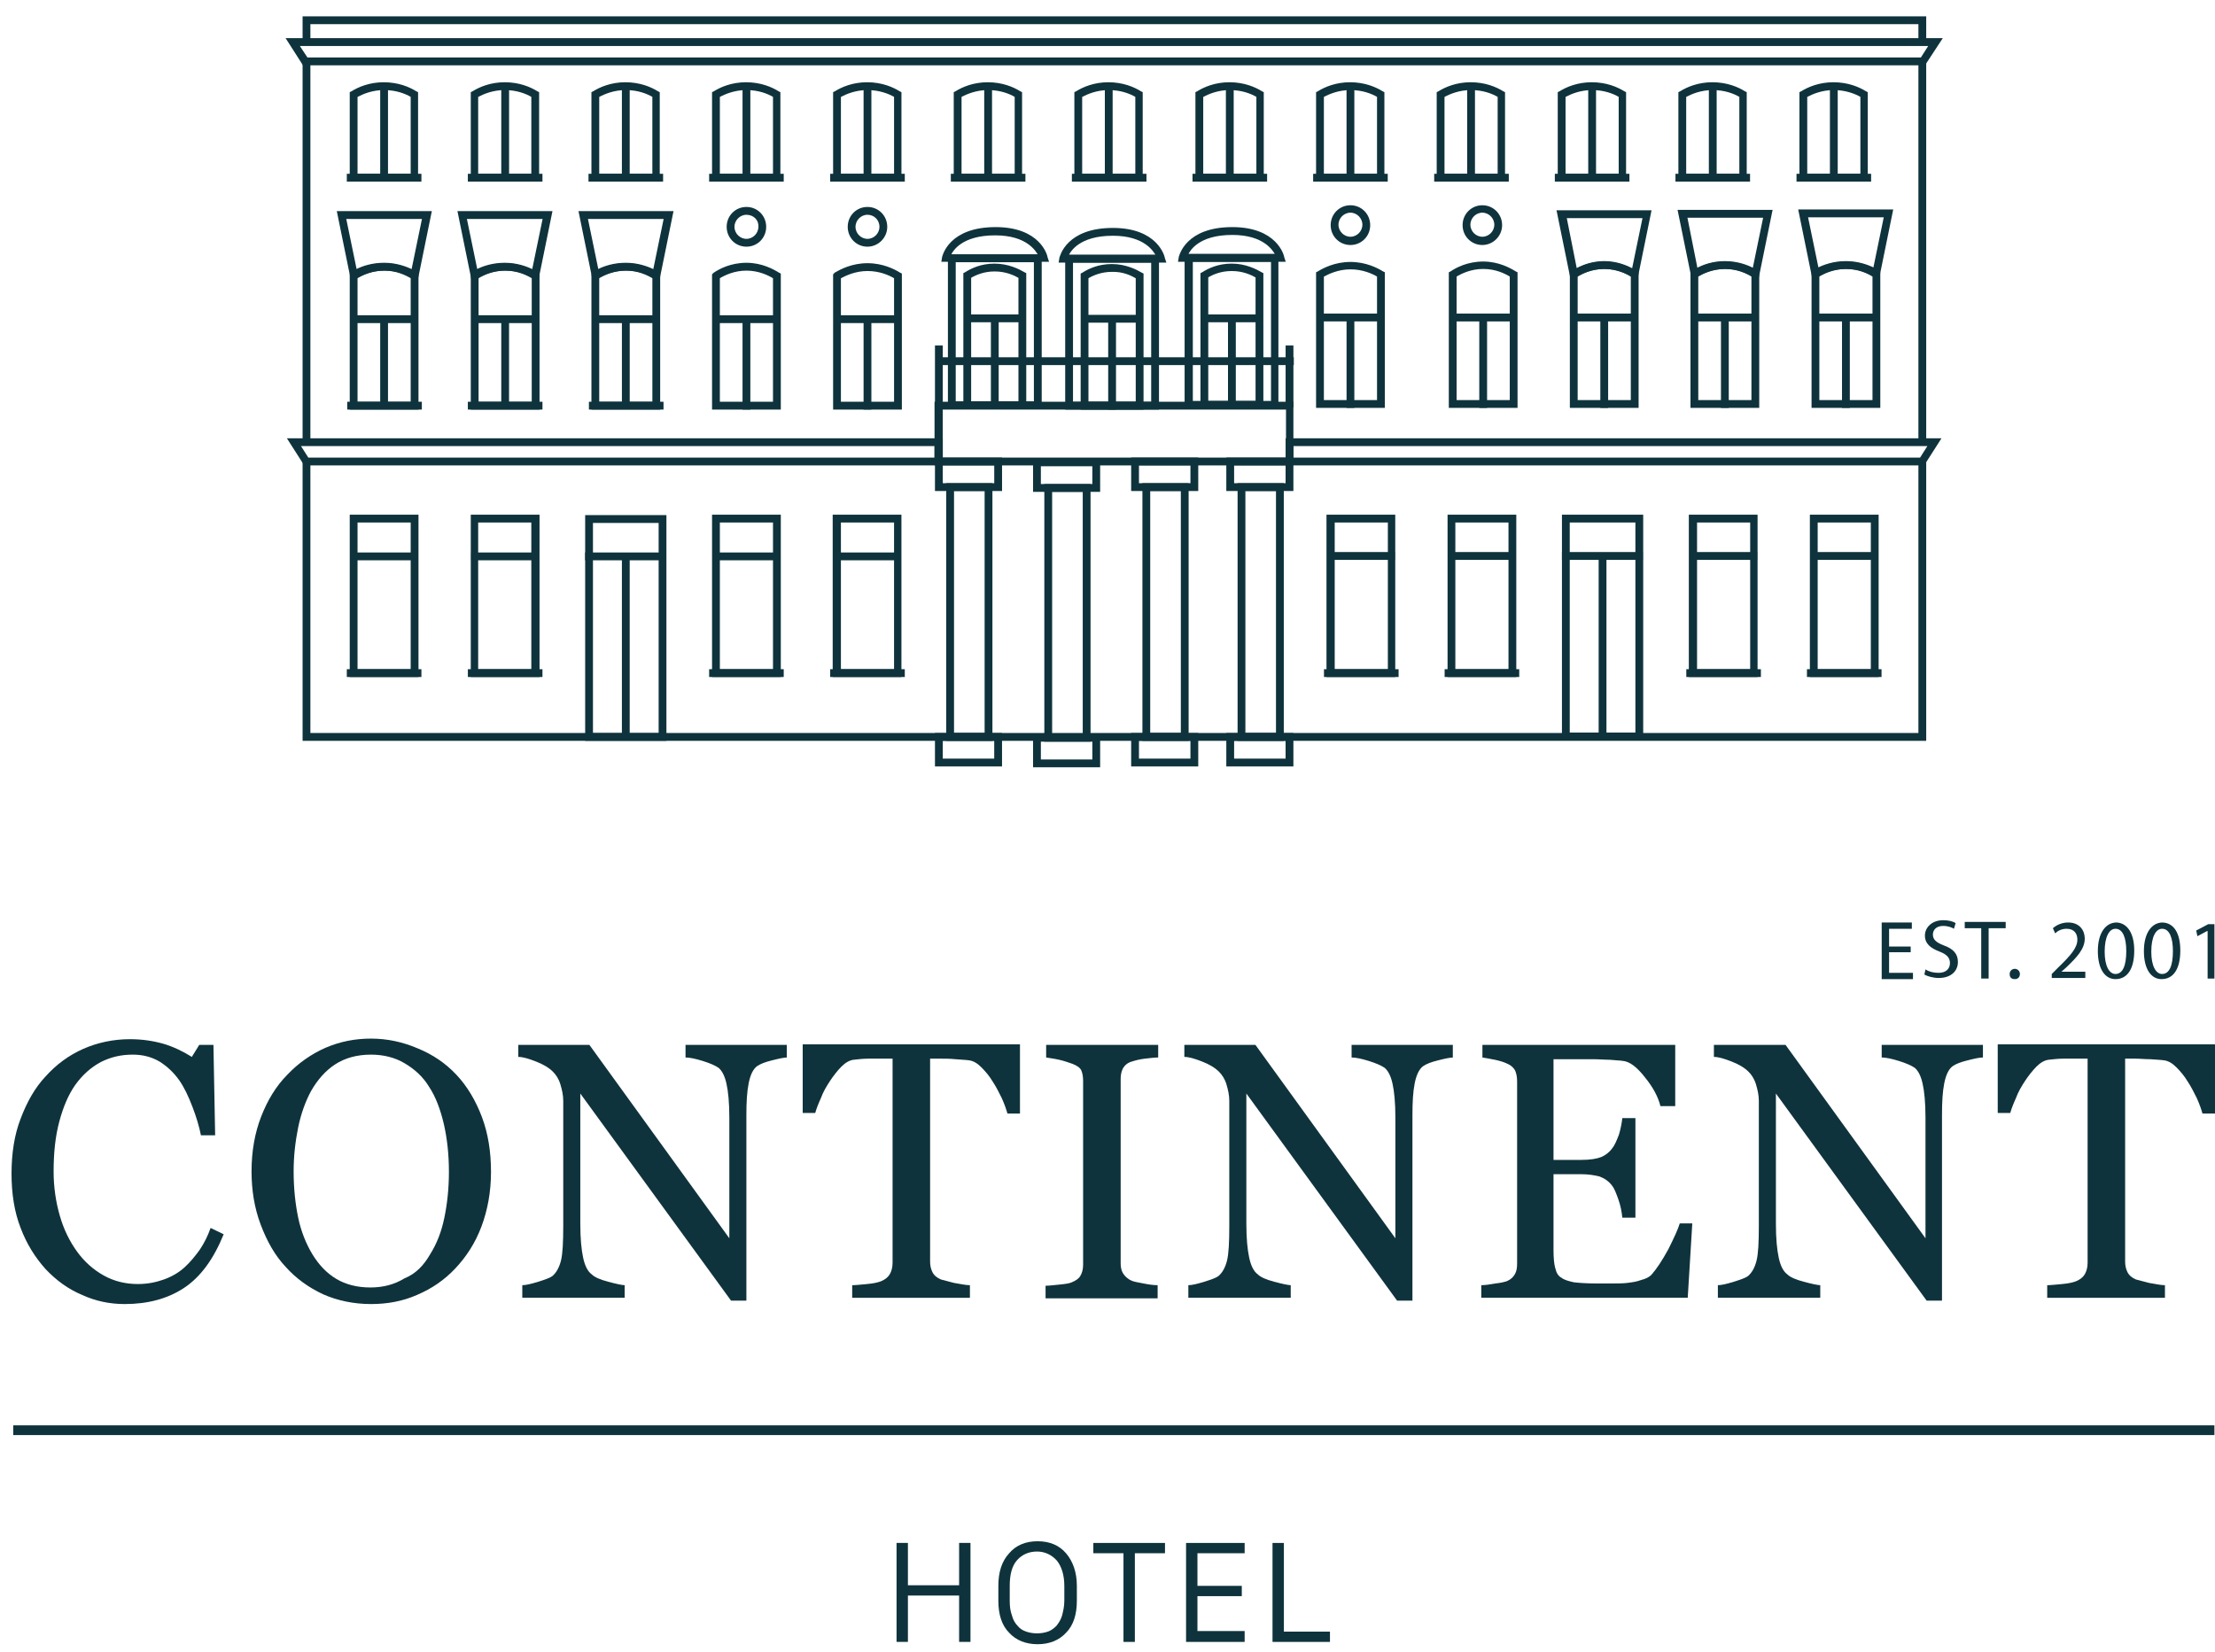 <?xml version="1.0" encoding="UTF-8"?> <svg xmlns="http://www.w3.org/2000/svg" width="122" height="91" viewBox="0 0 122 91" fill="none"> <path d="M6.869 71.843C6.055 71.843 5.271 71.685 4.519 71.339C3.768 71.023 3.11 70.551 2.514 69.92C1.951 69.29 1.481 68.565 1.136 67.651C0.791 66.769 0.635 65.76 0.635 64.657C0.635 63.554 0.791 62.514 1.136 61.631C1.481 60.717 1.919 59.929 2.514 59.299C3.11 58.637 3.799 58.133 4.582 57.786C5.365 57.44 6.243 57.251 7.151 57.251C7.84 57.251 8.435 57.345 8.999 57.503C9.532 57.66 10.065 57.912 10.566 58.227L10.973 57.566H11.756L11.85 62.545H11.067C10.973 62.073 10.816 61.537 10.597 60.969C10.378 60.402 10.159 59.929 9.877 59.52C9.563 59.078 9.187 58.732 8.78 58.48C8.341 58.227 7.872 58.102 7.308 58.102C6.681 58.102 6.117 58.227 5.553 58.511C5.021 58.795 4.551 59.205 4.144 59.772C3.768 60.308 3.486 60.969 3.266 61.789C3.047 62.608 2.953 63.522 2.953 64.531C2.953 65.413 3.078 66.233 3.298 66.989C3.517 67.746 3.83 68.376 4.237 68.943C4.645 69.511 5.146 69.952 5.71 70.267C6.274 70.582 6.9 70.74 7.59 70.74C8.122 70.74 8.592 70.645 9.031 70.488C9.469 70.33 9.845 70.109 10.159 69.826C10.472 69.542 10.754 69.195 11.004 68.849C11.255 68.471 11.443 68.092 11.6 67.651L12.32 67.998C11.756 69.385 11.036 70.362 10.127 70.96C9.219 71.559 8.122 71.843 6.869 71.843Z" fill="#0F333C"></path> <path d="M25.133 59.205C25.728 59.835 26.198 60.623 26.543 61.537C26.887 62.451 27.044 63.46 27.044 64.563C27.044 65.666 26.856 66.674 26.512 67.588C26.167 68.502 25.666 69.259 25.07 69.889C24.475 70.519 23.786 70.992 22.971 71.339C22.188 71.686 21.342 71.843 20.434 71.843C19.494 71.843 18.585 71.654 17.802 71.307C16.988 70.929 16.299 70.425 15.735 69.795C15.139 69.164 14.701 68.376 14.356 67.462C14.012 66.548 13.855 65.571 13.855 64.531C13.855 63.397 14.043 62.388 14.388 61.506C14.732 60.623 15.202 59.835 15.829 59.205C16.424 58.575 17.144 58.07 17.928 57.724C18.742 57.377 19.557 57.219 20.434 57.219C21.342 57.219 22.188 57.408 23.003 57.755C23.849 58.102 24.538 58.575 25.133 59.205ZM23.692 69.101C24.068 68.502 24.319 67.841 24.475 67.084C24.632 66.328 24.726 65.477 24.726 64.563C24.726 63.617 24.632 62.735 24.444 61.915C24.256 61.127 24.005 60.434 23.629 59.867C23.285 59.299 22.815 58.89 22.282 58.575C21.75 58.259 21.123 58.102 20.434 58.102C19.651 58.102 18.993 58.291 18.46 58.638C17.928 58.984 17.489 59.489 17.144 60.087C16.831 60.655 16.581 61.348 16.424 62.104C16.267 62.892 16.173 63.68 16.173 64.531C16.173 65.477 16.267 66.328 16.424 67.084C16.581 67.841 16.863 68.534 17.207 69.101C17.552 69.668 17.99 70.141 18.523 70.457C19.055 70.772 19.682 70.929 20.403 70.929C21.092 70.929 21.718 70.772 22.282 70.425C22.909 70.173 23.347 69.7 23.692 69.101Z" fill="#0F333C"></path> <path d="M43.366 58.259C43.178 58.259 42.896 58.322 42.52 58.417C42.144 58.511 41.894 58.606 41.706 58.732C41.486 58.889 41.33 59.205 41.236 59.677C41.142 60.15 41.11 60.717 41.11 61.442V71.654H40.265L31.963 60.245V67.431C31.963 68.25 32.025 68.849 32.119 69.29C32.213 69.731 32.37 70.046 32.589 70.204C32.746 70.362 33.028 70.488 33.498 70.614C33.968 70.74 34.281 70.803 34.406 70.803V71.496H28.767V70.803C28.955 70.803 29.237 70.74 29.644 70.614C30.052 70.488 30.302 70.393 30.427 70.299C30.647 70.109 30.803 69.826 30.898 69.448C30.991 69.07 31.023 68.439 31.023 67.525V60.654C31.023 60.339 30.96 60.056 30.866 59.74C30.772 59.425 30.616 59.205 30.459 59.047C30.24 58.826 29.926 58.637 29.519 58.48C29.112 58.322 28.799 58.227 28.548 58.227V57.566H32.464L40.171 68.219V61.568C40.171 60.749 40.108 60.119 40.014 59.709C39.92 59.268 39.763 58.984 39.575 58.826C39.387 58.7 39.105 58.574 38.698 58.448C38.291 58.322 37.978 58.259 37.758 58.259V57.566H43.335V58.259H43.366Z" fill="#0F333C"></path> <path d="M56.148 61.349H55.49C55.427 61.128 55.333 60.844 55.177 60.498C55.02 60.183 54.864 59.867 54.675 59.584C54.488 59.269 54.268 59.017 54.049 58.796C53.83 58.575 53.61 58.449 53.391 58.418C53.203 58.386 52.953 58.386 52.639 58.355C52.326 58.323 52.044 58.323 51.793 58.323H51.229V69.48C51.229 69.701 51.261 69.89 51.355 70.079C51.449 70.268 51.605 70.394 51.825 70.489C51.95 70.52 52.169 70.583 52.545 70.678C52.921 70.741 53.203 70.804 53.422 70.804V71.497H46.938V70.804C47.125 70.804 47.407 70.772 47.752 70.741C48.128 70.709 48.379 70.646 48.535 70.583C48.755 70.489 48.911 70.363 49.005 70.205C49.099 70.047 49.162 69.827 49.162 69.575V58.323H48.598C48.41 58.323 48.159 58.323 47.846 58.323C47.564 58.323 47.251 58.355 47 58.386C46.781 58.418 46.562 58.544 46.342 58.764C46.123 58.985 45.904 59.269 45.716 59.552C45.528 59.836 45.34 60.151 45.214 60.498C45.058 60.844 44.964 61.097 44.901 61.317H44.212V57.535H56.179V61.349H56.148Z" fill="#0F333C"></path> <path d="M63.761 71.528H57.589V70.834C57.777 70.834 58.028 70.803 58.341 70.771C58.654 70.74 58.905 70.708 59.031 70.645C59.25 70.551 59.406 70.456 59.5 70.299C59.594 70.141 59.657 69.952 59.657 69.668V59.551C59.657 59.331 59.626 59.142 59.563 58.984C59.5 58.826 59.312 58.7 59.062 58.606C58.874 58.543 58.623 58.448 58.341 58.385C58.059 58.322 57.809 58.291 57.621 58.259V57.566H63.792V58.259C63.604 58.259 63.354 58.291 63.072 58.322C62.79 58.354 62.539 58.417 62.351 58.48C62.101 58.543 61.944 58.7 61.85 58.858C61.756 59.047 61.725 59.236 61.725 59.457V69.574C61.725 69.794 61.756 69.984 61.85 70.141C61.944 70.299 62.101 70.456 62.32 70.551C62.445 70.614 62.664 70.645 62.978 70.708C63.291 70.771 63.542 70.803 63.761 70.803V71.528Z" fill="#0F333C"></path> <path d="M80.052 58.259C79.864 58.259 79.582 58.322 79.206 58.417C78.83 58.511 78.579 58.606 78.391 58.732C78.172 58.889 78.015 59.205 77.921 59.677C77.827 60.15 77.796 60.717 77.796 61.442V71.654H76.95L68.648 60.245V67.431C68.648 68.25 68.711 68.849 68.805 69.29C68.899 69.731 69.055 70.046 69.275 70.204C69.431 70.362 69.713 70.488 70.183 70.614C70.653 70.74 70.966 70.803 71.092 70.803V71.496H65.453V70.803C65.641 70.803 65.923 70.74 66.33 70.614C66.737 70.488 66.988 70.393 67.113 70.299C67.332 70.109 67.489 69.826 67.583 69.448C67.677 69.07 67.708 68.439 67.708 67.525V60.654C67.708 60.339 67.646 60.056 67.552 59.74C67.458 59.425 67.301 59.205 67.144 59.047C66.925 58.826 66.612 58.637 66.205 58.48C65.797 58.322 65.484 58.227 65.233 58.227V57.566H69.149L76.856 68.219V61.568C76.856 60.749 76.793 60.119 76.7 59.709C76.606 59.268 76.449 58.984 76.261 58.826C76.073 58.7 75.791 58.574 75.384 58.448C74.977 58.322 74.663 58.259 74.444 58.259V57.566H80.02V58.259H80.052Z" fill="#0F333C"></path> <path d="M93.21 67.399L92.959 71.496H81.587V70.803C81.775 70.803 82.025 70.771 82.37 70.708C82.683 70.677 82.903 70.614 82.997 70.582C83.216 70.488 83.341 70.362 83.435 70.204C83.529 70.046 83.561 69.857 83.561 69.605V59.583C83.561 59.362 83.529 59.173 83.467 59.016C83.404 58.858 83.247 58.7 83.028 58.606C82.84 58.511 82.621 58.448 82.339 58.385C82.057 58.322 81.806 58.291 81.65 58.259V57.566H92.27V60.938H91.455C91.33 60.434 91.048 59.898 90.609 59.362C90.171 58.795 89.764 58.48 89.388 58.448C89.2 58.417 88.949 58.417 88.667 58.385C88.385 58.385 88.072 58.354 87.727 58.354H85.566V63.901H87.101C87.602 63.901 87.947 63.838 88.197 63.743C88.416 63.648 88.636 63.491 88.792 63.27C88.949 63.081 89.043 62.829 89.168 62.514C89.262 62.199 89.325 61.883 89.356 61.6H90.077V67.084H89.356C89.325 66.769 89.262 66.422 89.137 66.075C89.012 65.729 88.918 65.477 88.792 65.319C88.604 65.067 88.354 64.909 88.103 64.815C87.853 64.752 87.508 64.689 87.101 64.689H85.566V68.88C85.566 69.29 85.597 69.637 85.66 69.857C85.722 70.109 85.816 70.299 86.004 70.393C86.161 70.519 86.411 70.582 86.693 70.645C86.975 70.677 87.383 70.708 87.915 70.708C88.135 70.708 88.416 70.708 88.761 70.708C89.106 70.708 89.388 70.708 89.638 70.677C89.889 70.645 90.139 70.614 90.39 70.519C90.641 70.456 90.829 70.362 90.954 70.236C91.236 69.92 91.549 69.448 91.894 68.817C92.207 68.187 92.427 67.714 92.52 67.399H93.21Z" fill="#0F333C"></path> <path d="M109.218 58.259C109.03 58.259 108.748 58.322 108.372 58.417C107.996 58.511 107.746 58.606 107.558 58.732C107.338 58.889 107.182 59.205 107.088 59.677C106.994 60.15 106.963 60.717 106.963 61.442V71.654H106.117L97.815 60.245V67.431C97.815 68.25 97.877 68.849 97.971 69.29C98.065 69.731 98.222 70.046 98.441 70.204C98.598 70.362 98.88 70.488 99.35 70.614C99.82 70.74 100.133 70.803 100.258 70.803V71.496H94.619V70.803C94.807 70.803 95.089 70.74 95.496 70.614C95.904 70.488 96.154 70.393 96.28 70.299C96.499 70.109 96.656 69.826 96.749 69.448C96.844 69.07 96.875 68.439 96.875 67.525V60.654C96.875 60.339 96.812 60.056 96.718 59.74C96.624 59.425 96.468 59.205 96.311 59.047C96.092 58.826 95.778 58.637 95.371 58.48C94.964 58.322 94.65 58.227 94.4 58.227V57.566H98.347L106.054 68.219V61.568C106.054 60.749 105.991 60.119 105.897 59.709C105.803 59.268 105.647 58.984 105.459 58.826C105.271 58.7 104.989 58.574 104.582 58.448C104.174 58.322 103.861 58.259 103.642 58.259V57.566H109.218V58.259Z" fill="#0F333C"></path> <path d="M121.969 61.349H121.311C121.248 61.128 121.154 60.844 120.998 60.498C120.841 60.183 120.684 59.867 120.496 59.584C120.308 59.269 120.089 59.017 119.87 58.796C119.65 58.575 119.431 58.449 119.212 58.418C119.024 58.386 118.773 58.386 118.46 58.355C118.147 58.355 117.865 58.323 117.614 58.323H117.05V69.48C117.05 69.701 117.082 69.89 117.176 70.079C117.27 70.268 117.426 70.394 117.645 70.489C117.771 70.52 117.99 70.583 118.366 70.678C118.742 70.741 119.024 70.804 119.243 70.804V71.497H112.758V70.804C112.946 70.804 113.228 70.772 113.573 70.741C113.949 70.709 114.199 70.646 114.356 70.583C114.575 70.489 114.732 70.363 114.826 70.205C114.92 70.047 114.983 69.827 114.983 69.575V58.323H114.419C114.231 58.323 113.98 58.323 113.667 58.323C113.385 58.323 113.072 58.355 112.821 58.386C112.602 58.418 112.382 58.544 112.163 58.764C111.944 58.985 111.724 59.269 111.536 59.552C111.349 59.836 111.161 60.151 111.035 60.498C110.879 60.844 110.785 61.097 110.722 61.317H110.033V57.535H122V61.349H121.969Z" fill="#0F333C"></path> <path d="M53.453 90.455H52.827V87.902H50.007V90.455H49.381V85.002H50.007V87.335H52.827V85.002H53.453V90.455Z" fill="#0F333C"></path> <path d="M54.988 88.188V87.368C54.988 86.612 55.176 86.013 55.584 85.572C55.959 85.13 56.492 84.91 57.15 84.91C57.808 84.91 58.34 85.13 58.716 85.572C59.092 86.013 59.312 86.612 59.312 87.368V88.188C59.312 88.944 59.124 89.543 58.716 89.952C58.34 90.362 57.808 90.583 57.15 90.583C56.492 90.583 55.959 90.362 55.584 89.952C55.176 89.543 54.988 88.944 54.988 88.188ZM55.615 87.368V88.188C55.615 88.503 55.646 88.755 55.74 89.007C55.803 89.259 55.928 89.448 56.053 89.574C56.179 89.732 56.335 89.826 56.523 89.889C56.711 89.952 56.899 89.984 57.119 89.984C57.338 89.984 57.526 89.952 57.714 89.889C57.902 89.826 58.058 89.7 58.184 89.574C58.309 89.417 58.434 89.228 58.497 89.007C58.56 88.755 58.622 88.503 58.622 88.188V87.368C58.622 86.769 58.466 86.296 58.215 85.981C57.933 85.666 57.557 85.477 57.119 85.477C56.68 85.477 56.304 85.635 56.022 85.95C55.74 86.265 55.615 86.738 55.615 87.368Z" fill="#0F333C"></path> <path d="M62.507 90.456H61.88V85.571H60.22V85.004H64.167V85.571H62.507V90.456Z" fill="#0F333C"></path> <path d="M68.554 89.889V90.456H65.327V85.004H68.554V85.571H65.954V87.368H68.397V87.935H65.954V89.857H68.554V89.889Z" fill="#0F333C"></path> <path d="M73.253 89.889V90.456H70.089V85.004H70.715V89.889H73.253Z" fill="#0F333C"></path> <path d="M105.239 52.461H104.049V53.596H105.365V53.943H103.642V50.822H105.302V51.169H104.049V52.146H105.239V52.461Z" fill="#0F333C"></path> <path d="M106.054 53.406C106.242 53.532 106.493 53.595 106.775 53.595C107.182 53.595 107.401 53.374 107.401 53.059C107.401 52.776 107.245 52.587 106.838 52.429C106.336 52.24 106.023 51.988 106.023 51.547C106.023 51.074 106.43 50.696 107.026 50.696C107.339 50.696 107.558 50.759 107.715 50.853L107.621 51.168C107.527 51.105 107.307 51.011 107.026 51.011C106.618 51.011 106.462 51.263 106.462 51.483C106.462 51.767 106.65 51.925 107.057 52.082C107.589 52.271 107.84 52.555 107.84 52.996C107.84 53.469 107.495 53.879 106.775 53.879C106.493 53.879 106.148 53.784 105.992 53.69L106.054 53.406Z" fill="#0F333C"></path> <path d="M109.156 51.137H108.216V50.79H110.471V51.137H109.532V53.91H109.124V51.137H109.156Z" fill="#0F333C"></path> <path d="M110.69 53.657C110.69 53.5 110.816 53.374 110.972 53.374C111.128 53.374 111.254 53.5 111.254 53.657C111.254 53.815 111.16 53.941 110.972 53.941C110.784 53.941 110.69 53.846 110.69 53.657Z" fill="#0F333C"></path> <path d="M113.009 53.91V53.658L113.322 53.343C114.074 52.618 114.419 52.208 114.419 51.767C114.419 51.452 114.262 51.168 113.823 51.168C113.541 51.168 113.322 51.294 113.197 51.42L113.071 51.137C113.291 50.948 113.573 50.822 113.917 50.822C114.544 50.822 114.826 51.263 114.826 51.704C114.826 52.271 114.419 52.713 113.792 53.311L113.541 53.532H114.857V53.879H113.009V53.91Z" fill="#0F333C"></path> <path d="M117.552 52.366C117.552 53.374 117.176 53.942 116.518 53.942C115.954 53.942 115.547 53.406 115.547 52.397C115.547 51.389 115.985 50.822 116.581 50.822C117.176 50.853 117.552 51.42 117.552 52.366ZM115.923 52.429C115.923 53.217 116.173 53.658 116.518 53.658C116.925 53.658 117.113 53.185 117.113 52.397C117.113 51.672 116.925 51.168 116.518 51.168C116.173 51.168 115.923 51.609 115.923 52.429Z" fill="#0F333C"></path> <path d="M120.089 52.366C120.089 53.374 119.713 53.942 119.055 53.942C118.491 53.942 118.084 53.406 118.084 52.397C118.084 51.389 118.523 50.822 119.118 50.822C119.744 50.853 120.089 51.42 120.089 52.366ZM118.491 52.429C118.491 53.217 118.742 53.658 119.086 53.658C119.494 53.658 119.682 53.185 119.682 52.397C119.682 51.672 119.494 51.168 119.086 51.168C118.742 51.168 118.491 51.609 118.491 52.429Z" fill="#0F333C"></path> <path d="M121.562 51.294L121.029 51.578L120.966 51.263L121.624 50.916H121.969V53.91H121.593V51.294H121.562Z" fill="#0F333C"></path> <path d="M121.968 78.525H0.729V79.061H121.968V78.525Z" fill="#0F333C"></path> <path d="M83.416 37.248H83.466V37.198V28.455V28.405H83.416H79.83H79.78V28.455V37.198V37.248H79.83H83.416ZM83.136 36.917H80.109V28.736H83.136V36.917Z" fill="#0F333C" stroke="#0F333C" stroke-width="0.1"></path> <path d="M105.994 40.764H106.044V40.714V25.379V25.329H105.994H105.764H105.714V25.379V40.432H17.046V25.425V25.375H16.995H16.766H16.716V25.425V40.714V40.764H16.766H105.994Z" fill="#0F333C" stroke="#0F333C" stroke-width="0.1"></path> <path d="M105.994 2.368H106.044V2.318V1V0.95H105.994H16.766H16.716V1V2.318V2.368H16.766H16.995H17.046V2.318V1.281H105.714V2.318V2.368H105.764H105.994Z" fill="#0F333C" stroke="#0F333C" stroke-width="0.1"></path> <path d="M106.044 3.383V3.333H105.994H105.764H105.714V3.383V24.362V24.412H105.764H105.994H106.044V24.362V3.383Z" fill="#0F333C" stroke="#0F333C" stroke-width="0.1"></path> <path d="M17.046 3.383V3.333H16.995H16.766H16.716V3.383V24.385V24.435H16.766H16.995H17.046V24.385V3.383Z" fill="#0F333C" stroke="#0F333C" stroke-width="0.1"></path> <path d="M54.562 40.764H54.612V40.714V26.72V26.67H54.562H52.217H52.167V26.72V40.714V40.764H52.217H54.562ZM54.282 40.432H52.497V27.002H54.282V40.432Z" fill="#0F333C" stroke="#0F333C" stroke-width="0.1"></path> <path d="M55.092 27.001H55.142V26.951V25.309V25.259H55.092H51.597H51.547V25.309V26.951V27.001H51.597H55.092ZM54.812 26.67H51.877V25.59H54.812V26.67Z" fill="#0F333C" stroke="#0F333C" stroke-width="0.1"></path> <path d="M55.091 42.175H55.141V42.125V40.482V40.432H55.091H51.597H51.547V40.482V42.125V42.175H51.597H55.091ZM54.811 41.843H51.877V40.764H54.811V41.843Z" fill="#0F333C" stroke="#0F333C" stroke-width="0.1"></path> <path d="M59.966 40.81H60.016V40.76V26.767V26.717H59.966H57.621H57.571V26.767V40.76V40.81H57.621H59.966ZM59.686 40.479H57.901V27.048H59.686V40.479Z" fill="#0F333C" stroke="#0F333C" stroke-width="0.1"></path> <path d="M60.495 27.048H60.545V26.998V25.355V25.305H60.495H57.001H56.95V25.355V26.998V27.048H57.001H60.495ZM60.215 26.716H57.28V25.637H60.215V26.716Z" fill="#0F333C" stroke="#0F333C" stroke-width="0.1"></path> <path d="M60.495 42.221H60.545V42.171V40.529V40.479H60.495H57H56.95V40.529V42.171V42.221H57H60.495ZM60.215 41.89H57.28V40.81H60.215V41.89Z" fill="#0F333C" stroke="#0F333C" stroke-width="0.1"></path> <path d="M65.368 40.764H65.418V40.714V26.72V26.67H65.368H63.023H62.973V26.72V40.714V40.764H63.023H65.368ZM65.089 40.432H63.303V27.002H65.089V40.432Z" fill="#0F333C" stroke="#0F333C" stroke-width="0.1"></path> <path d="M65.897 27.001H65.948V26.951V25.309V25.259H65.897H62.403H62.353V25.309V26.951V27.001H62.403H65.897ZM65.618 26.67H62.683V25.59H65.618V26.67Z" fill="#0F333C" stroke="#0F333C" stroke-width="0.1"></path> <path d="M65.897 42.175H65.948V42.125V40.482V40.432H65.897H62.403H62.353V40.482V42.125V42.175H62.403H65.897ZM65.618 41.843H62.683V40.764H65.618V41.843Z" fill="#0F333C" stroke="#0F333C" stroke-width="0.1"></path> <path d="M71.139 25.591H71.189V25.541V22.233V22.183H71.139H51.573H51.523V22.233V25.541V25.591H51.573H71.139ZM70.882 25.259H51.876V22.515H70.882V25.259Z" fill="#0F333C" stroke="#0F333C" stroke-width="0.1"></path> <path d="M51.877 19.134V19.084H51.827H51.597H51.547V19.134V22.349V22.399H51.597H51.827H51.877V22.349V19.134Z" fill="#0F333C" stroke="#0F333C" stroke-width="0.1"></path> <path d="M71.19 19.134V19.084H71.14H70.91H70.86V19.134V22.349V22.399H70.91H71.14H71.19V22.349V19.134Z" fill="#0F333C" stroke="#0F333C" stroke-width="0.1"></path> <path d="M71.212 19.782V19.732H71.162H51.827H51.777V19.782V20.013V20.063H51.827H71.162H71.212V20.013V19.782Z" fill="#0F333C" stroke="#0F333C" stroke-width="0.1"></path> <path d="M49.55 37.248H49.6V37.198V28.455V28.405H49.55H45.964H45.914V28.455V37.198V37.248H45.964H49.55ZM49.294 36.917H46.267V28.736H49.294V36.917Z" fill="#0F333C" stroke="#0F333C" stroke-width="0.1"></path> <path d="M46.742 12.496C46.742 13.078 47.2 13.54 47.78 13.54C48.336 13.54 48.819 13.079 48.819 12.496C48.819 11.913 48.36 11.451 47.78 11.451C47.2 11.451 46.742 11.913 46.742 12.496ZM47.071 12.496C47.071 12.107 47.394 11.782 47.78 11.782C48.167 11.782 48.489 12.084 48.489 12.496C48.489 12.885 48.166 13.209 47.78 13.209C47.394 13.209 47.071 12.885 47.071 12.496Z" fill="#0F333C" stroke="#0F333C" stroke-width="0.1"></path> <path d="M57.276 22.492H57.326V22.442V14.115V14.065H57.276H52.31H52.26V14.115V22.442V22.492H52.31H57.276ZM56.996 22.16H52.59V14.396H56.996V22.16Z" fill="#0F333C" stroke="#0F333C" stroke-width="0.1"></path> <path d="M57.644 14.373H57.713L57.691 14.307L57.647 14.174C57.646 14.165 57.644 14.155 57.642 14.144C57.638 14.128 57.633 14.107 57.625 14.082C57.609 14.032 57.585 13.965 57.548 13.888C57.474 13.732 57.35 13.533 57.15 13.336C56.749 12.941 56.046 12.561 54.839 12.561C53.575 12.561 52.855 12.941 52.447 13.336C52.244 13.533 52.12 13.732 52.045 13.887C52.008 13.965 51.983 14.031 51.967 14.081C51.959 14.106 51.952 14.126 51.948 14.141L51.943 14.16L51.941 14.166L51.941 14.168L51.94 14.168C51.94 14.168 51.94 14.168 51.94 14.168L51.94 14.168L51.938 14.176L51.916 14.315L51.906 14.373H51.965H57.644ZM57.242 14.065H52.315C52.396 13.884 52.565 13.622 52.901 13.393C53.282 13.134 53.881 12.916 54.816 12.916C55.704 12.916 56.279 13.139 56.652 13.401C56.977 13.63 57.151 13.89 57.242 14.065Z" fill="#0F333C" stroke="#0F333C" stroke-width="0.1"></path> <path d="M56.425 22.468H56.475V22.418V15.109V15.078L56.447 15.065L56.403 15.042C56.123 14.878 55.54 14.573 54.77 14.573C54.046 14.573 53.509 14.831 53.181 15.043L53.138 15.065L53.11 15.078V15.109V22.418V22.468H53.16H56.425ZM56.145 15.277V22.16H53.44V15.276C53.735 15.098 54.199 14.905 54.77 14.905H54.792C55.405 14.905 55.87 15.118 56.145 15.277Z" fill="#0F333C" stroke="#0F333C" stroke-width="0.1"></path> <path d="M56.359 17.423V17.373H56.309H53.274H53.224V17.423V17.654V17.704H53.274H56.309H56.359V17.654V17.423Z" fill="#0F333C" stroke="#0F333C" stroke-width="0.1"></path> <path d="M54.957 17.561V17.512H54.907H54.677H54.627V17.561V22.442V22.492H54.677H54.907H54.957V22.442V17.561Z" fill="#0F333C" stroke="#0F333C" stroke-width="0.1"></path> <path d="M63.736 22.515H63.786V22.465V14.138V14.088H63.736H58.77H58.72V14.138V22.465V22.515H58.77H63.736ZM63.456 22.183H59.05V14.419H63.456V22.183Z" fill="#0F333C" stroke="#0F333C" stroke-width="0.1"></path> <path d="M64.104 14.419H64.173L64.152 14.353L64.108 14.22C64.106 14.211 64.105 14.201 64.102 14.19C64.099 14.174 64.093 14.153 64.085 14.128C64.07 14.078 64.045 14.011 64.008 13.934C63.934 13.778 63.81 13.579 63.61 13.382C63.209 12.987 62.506 12.607 61.299 12.607C60.035 12.607 59.315 12.987 58.908 13.382C58.705 13.579 58.581 13.778 58.506 13.933C58.469 14.011 58.444 14.077 58.427 14.127C58.419 14.152 58.413 14.172 58.408 14.187L58.403 14.206L58.402 14.212L58.401 14.214L58.401 14.214C58.401 14.214 58.401 14.214 58.401 14.214L58.4 14.214L58.399 14.222L58.376 14.361L58.366 14.419H58.425H64.104ZM63.725 14.088H58.799C58.879 13.907 59.048 13.644 59.385 13.416C59.766 13.156 60.364 12.938 61.299 12.938C62.187 12.938 62.763 13.162 63.136 13.424C63.461 13.652 63.634 13.913 63.725 14.088Z" fill="#0F333C" stroke="#0F333C" stroke-width="0.1"></path> <path d="M62.885 22.514H62.935V22.464V15.132V15.101L62.908 15.088L62.863 15.065C62.584 14.902 62.001 14.597 61.253 14.597H61.23C60.507 14.597 59.969 14.854 59.642 15.066L59.598 15.088L59.571 15.101V15.132V22.464V22.514H59.621H62.885ZM61.23 14.928L61.232 14.928C61.865 14.906 62.329 15.139 62.605 15.3V22.183H59.901V15.299C60.195 15.121 60.659 14.928 61.23 14.928Z" fill="#0F333C" stroke="#0F333C" stroke-width="0.1"></path> <path d="M62.82 17.446V17.396H62.77H59.735H59.685V17.446V17.677V17.727H59.735H62.77H62.82V17.677V17.446Z" fill="#0F333C" stroke="#0F333C" stroke-width="0.1"></path> <path d="M61.418 17.584V17.534H61.368H61.138H61.088V17.584V22.465V22.515H61.138H61.368H61.418V22.465V17.584Z" fill="#0F333C" stroke="#0F333C" stroke-width="0.1"></path> <path d="M70.313 22.469H70.363V22.419V14.092V14.043H70.313H65.347H65.297V14.092V22.419V22.469H65.347H70.313ZM70.056 22.138H65.65V14.374H70.056V22.138Z" fill="#0F333C" stroke="#0F333C" stroke-width="0.1"></path> <path d="M70.68 14.373H70.749L70.727 14.307L70.683 14.174C70.682 14.165 70.68 14.155 70.678 14.144C70.674 14.128 70.669 14.107 70.661 14.082C70.646 14.032 70.621 13.965 70.584 13.888C70.51 13.732 70.386 13.533 70.186 13.336C69.785 12.941 69.082 12.561 67.875 12.561C66.611 12.561 65.891 12.941 65.484 13.336C65.28 13.533 65.156 13.732 65.082 13.887C65.044 13.965 65.019 14.031 65.003 14.081C64.995 14.106 64.989 14.126 64.984 14.141L64.979 14.16L64.977 14.166L64.977 14.168L64.977 14.168C64.977 14.168 64.977 14.168 64.977 14.168L64.976 14.168L64.975 14.176L64.952 14.315L64.942 14.373H65.001H70.68ZM70.301 14.042H65.376C65.456 13.868 65.621 13.607 65.952 13.378C66.33 13.116 66.929 12.893 67.875 12.893C68.763 12.893 69.339 13.116 69.711 13.378C70.036 13.607 70.21 13.867 70.301 14.042Z" fill="#0F333C" stroke="#0F333C" stroke-width="0.1"></path> <path d="M69.485 22.468H69.535V22.418V15.109V15.078L69.507 15.065L69.463 15.042C69.184 14.879 68.6 14.573 67.853 14.573H67.83C67.106 14.573 66.569 14.831 66.241 15.043L66.198 15.065L66.17 15.078V15.109V22.418V22.468H66.22H69.485ZM69.205 15.254V22.137H66.5V15.252C66.753 15.095 67.217 14.882 67.83 14.882H67.853C68.465 14.882 68.93 15.095 69.205 15.254Z" fill="#0F333C" stroke="#0F333C" stroke-width="0.1"></path> <path d="M69.42 17.423V17.373H69.37H66.335H66.285V17.423V17.654V17.704H66.335H69.37H69.42V17.654V17.423Z" fill="#0F333C" stroke="#0F333C" stroke-width="0.1"></path> <path d="M68.017 17.538V17.488H67.967H67.737H67.687V17.538V22.418V22.468H67.737H67.967H68.017V22.418V17.538Z" fill="#0F333C" stroke="#0F333C" stroke-width="0.1"></path> <path d="M49.509 30.537V30.487H49.459H46.01H45.96V30.537V30.768V30.818H46.01H49.459H49.509V30.768V30.537Z" fill="#0F333C" stroke="#0F333C" stroke-width="0.1"></path> <path d="M70.61 40.764H70.66V40.714V26.72V26.67H70.61H68.265H68.215V26.72V40.714V40.764H68.265H70.61ZM70.33 40.432H68.545V27.002H70.33V40.432Z" fill="#0F333C" stroke="#0F333C" stroke-width="0.1"></path> <path d="M71.139 27.001H71.189V26.951V25.309V25.259H71.139H67.644H67.594V25.309V26.951V27.001H67.644H71.139ZM70.859 26.67H67.924V25.59H70.859V26.67Z" fill="#0F333C" stroke="#0F333C" stroke-width="0.1"></path> <path d="M71.139 42.175H71.189V42.125V40.482V40.432H71.139H67.644H67.594V40.482V42.125V42.175H67.644H71.139ZM70.859 41.843H67.924V40.764H70.859V41.843Z" fill="#0F333C" stroke="#0F333C" stroke-width="0.1"></path> <path d="M49.574 22.514H49.624V22.464V15.132V15.101L49.596 15.087L49.552 15.065C49.249 14.877 48.62 14.55 47.781 14.55C46.94 14.55 46.31 14.879 46.007 15.066L46.006 15.065L45.998 15.073L45.952 15.12L45.937 15.134V15.155V22.464V22.514H45.987H49.574ZM49.294 15.299V22.183H46.267V15.3C46.569 15.138 47.101 14.881 47.781 14.881C48.463 14.881 48.995 15.118 49.294 15.299Z" fill="#0F333C" stroke="#0F333C" stroke-width="0.1"></path> <path d="M49.508 17.468V17.418H49.458H46.102H46.052V17.468V17.699V17.749H46.102H49.458H49.508V17.699V17.468Z" fill="#0F333C" stroke="#0F333C" stroke-width="0.1"></path> <path d="M47.945 17.583V17.533H47.895H47.665H47.615V17.583V22.464V22.514H47.665H47.895H47.945V22.464V17.583Z" fill="#0F333C" stroke="#0F333C" stroke-width="0.1"></path> <path d="M42.906 37.248H42.956V37.198V28.455V28.405H42.906H39.319H39.269V28.455V37.198V37.248H39.319H42.906ZM42.626 36.917H39.599V28.736H42.626V36.917Z" fill="#0F333C" stroke="#0F333C" stroke-width="0.1"></path> <path d="M42.841 30.537V30.487H42.791H39.342H39.292V30.537V30.768V30.818H39.342H42.791H42.841V30.768V30.537Z" fill="#0F333C" stroke="#0F333C" stroke-width="0.1"></path> <path d="M41.821 12.493L41.821 12.493V12.496C41.821 12.885 41.499 13.209 41.113 13.209C40.727 13.209 40.404 12.885 40.404 12.496C40.404 12.107 40.727 11.783 41.113 11.783C41.524 11.783 41.843 12.085 41.821 12.493ZM40.074 12.496C40.074 13.078 40.533 13.54 41.113 13.54C41.692 13.54 42.151 13.078 42.151 12.496C42.151 11.913 41.692 11.451 41.113 11.451C40.533 11.451 40.074 11.913 40.074 12.496Z" fill="#0F333C" stroke="#0F333C" stroke-width="0.1"></path> <path d="M42.906 22.515H42.956V22.465V15.133V15.102L42.928 15.088L42.884 15.066C42.582 14.879 41.953 14.527 41.113 14.527C40.272 14.527 39.641 14.856 39.337 15.068L39.336 15.068L39.33 15.074L39.284 15.12L39.269 15.135V15.156V22.465V22.515H39.319H42.906ZM42.626 15.299V22.183H39.599V15.299C39.899 15.117 40.431 14.859 41.113 14.859C41.794 14.859 42.326 15.117 42.626 15.299Z" fill="#0F333C" stroke="#0F333C" stroke-width="0.1"></path> <path d="M42.841 17.469V17.419H42.791H39.435H39.385V17.469V17.7V17.75H39.435H42.791H42.841V17.7V17.469Z" fill="#0F333C" stroke="#0F333C" stroke-width="0.1"></path> <path d="M41.278 17.584V17.535H41.228H40.998H40.948V17.584V22.465V22.515H40.998H41.228H41.278V22.465V17.584Z" fill="#0F333C" stroke="#0F333C" stroke-width="0.1"></path> <path d="M36.606 40.764H36.656V40.714V28.478V28.428H36.606H32.33H32.28V28.478V40.714V40.764H32.33H36.606ZM36.327 40.433H32.61V28.76H36.327V40.433Z" fill="#0F333C" stroke="#0F333C" stroke-width="0.1"></path> <path d="M36.633 30.537V30.487H36.583H32.33H32.28V30.537V30.768V30.818H32.33H36.583H36.633V30.768V30.537Z" fill="#0F333C" stroke="#0F333C" stroke-width="0.1"></path> <path d="M25.98 37.198V37.248H26.03H29.594H29.617H29.667V37.198V28.455V28.405H29.617H26.03H25.98V28.455V37.198ZM29.314 36.917H26.287V28.736H29.314V36.917Z" fill="#0F333C" stroke="#0F333C" stroke-width="0.1"></path> <path d="M29.552 30.537V30.487H29.502H26.053H26.003V30.537V30.768V30.818H26.053H29.502H29.552V30.768V30.537Z" fill="#0F333C" stroke="#0F333C" stroke-width="0.1"></path> <path d="M22.95 37.248H23V37.198V28.455V28.405H22.95H19.363H19.313V28.455V37.198V37.248H19.363H22.95ZM22.67 36.917H19.643V28.736H22.67V36.917Z" fill="#0F333C" stroke="#0F333C" stroke-width="0.1"></path> <path d="M22.885 30.537V30.487H22.835H19.386H19.336V30.537V30.768V30.818H19.386H22.835H22.885V30.768V30.537Z" fill="#0F333C" stroke="#0F333C" stroke-width="0.1"></path> <path d="M19.313 9.905V9.955H19.363H22.877H22.927H22.95V9.905H22.977V5.14V5.109L22.949 5.095L22.905 5.073C22.531 4.838 21.925 4.581 21.134 4.581C20.365 4.581 19.759 4.838 19.385 5.073L19.341 5.095L19.313 5.109V5.14V9.905ZM22.67 5.307V9.623H19.643V5.309C19.985 5.128 20.496 4.912 21.157 4.912C21.82 4.912 22.331 5.108 22.67 5.307Z" fill="#0F333C" stroke="#0F333C" stroke-width="0.1"></path> <path d="M21.321 4.747V4.697H21.271H21.041H20.991V4.747V9.812V9.862H21.041H21.271H21.321V9.812V4.747Z" fill="#0F333C" stroke="#0F333C" stroke-width="0.1"></path> <path d="M23.161 9.674V9.624H23.111H19.202H19.152V9.674V9.905V9.955H19.202H23.111H23.161V9.905V9.674Z" fill="#0F333C" stroke="#0F333C" stroke-width="0.1"></path> <path d="M22.95 22.515H23V22.465V15.155V15.125L22.972 15.111L22.928 15.089C22.626 14.902 21.997 14.55 21.157 14.55C20.319 14.55 19.689 14.877 19.384 15.089L19.341 15.111L19.313 15.125V15.155V22.465V22.515H19.363H22.95ZM22.67 15.299V22.183H19.643V15.299C19.943 15.117 20.475 14.858 21.157 14.858C21.838 14.858 22.37 15.117 22.67 15.299Z" fill="#0F333C" stroke="#0F333C" stroke-width="0.1"></path> <path d="M22.885 17.468V17.418H22.835H19.478H19.428V17.468V17.7V17.75H19.478H22.835H22.885V17.7V17.468Z" fill="#0F333C" stroke="#0F333C" stroke-width="0.1"></path> <path d="M21.321 17.584V17.534H21.271H21.041H20.991V17.584V22.349V22.399H21.041H21.271H21.321V22.349V17.584Z" fill="#0F333C" stroke="#0F333C" stroke-width="0.1"></path> <path d="M22.899 15.382L22.961 15.424L22.976 15.35L23.711 11.742L23.724 11.682H23.662H18.673H18.612L18.624 11.742L19.36 15.35L19.374 15.418L19.434 15.384L19.595 15.291C19.912 15.109 20.478 14.858 21.179 14.858C21.88 14.858 22.423 15.086 22.762 15.29L22.899 15.382ZM23.302 12.014L22.707 14.897C22.338 14.718 21.821 14.527 21.156 14.527C20.516 14.527 19.979 14.696 19.605 14.894L19.011 12.014H23.302Z" fill="#0F333C" stroke="#0F333C" stroke-width="0.1"></path> <path d="M23.184 22.233V22.183H23.134H19.225H19.175V22.233V22.464V22.514H19.225H23.134H23.184V22.464V22.233Z" fill="#0F333C" stroke="#0F333C" stroke-width="0.1"></path> <path d="M29.617 22.515H29.667V22.465V15.155V15.125L29.639 15.111L29.595 15.089C29.293 14.902 28.663 14.55 27.824 14.55C26.986 14.55 26.356 14.877 26.051 15.089L26.008 15.111L25.98 15.125V15.155V22.465V22.515H26.03H29.617ZM29.337 15.299V22.183H26.31V15.299C26.61 15.117 27.142 14.858 27.824 14.858C28.505 14.858 29.037 15.117 29.337 15.299Z" fill="#0F333C" stroke="#0F333C" stroke-width="0.1"></path> <path d="M29.551 17.468V17.418H29.501H26.145H26.095V17.468V17.7V17.75H26.145H29.501H29.551V17.7V17.468Z" fill="#0F333C" stroke="#0F333C" stroke-width="0.1"></path> <path d="M27.988 17.584V17.534H27.938H27.709H27.659V17.584V22.349V22.399H27.709H27.938H27.988V22.349V17.584Z" fill="#0F333C" stroke="#0F333C" stroke-width="0.1"></path> <path d="M29.543 15.382L29.605 15.424L29.62 15.35L30.356 11.742L30.368 11.682H30.307H25.318H25.257L25.269 11.742L26.005 15.35L26.018 15.418L26.078 15.384L26.239 15.291C26.557 15.109 27.123 14.858 27.824 14.858C28.525 14.858 29.067 15.086 29.406 15.29L29.543 15.382ZM29.947 12.014L29.351 14.897C28.983 14.718 28.465 14.527 27.801 14.527C27.16 14.527 26.623 14.696 26.25 14.894L25.655 12.014H29.947Z" fill="#0F333C" stroke="#0F333C" stroke-width="0.1"></path> <path d="M29.828 22.233V22.183H29.778H25.869H25.819V22.233V22.464V22.514H25.869H29.778H29.828V22.464V22.233Z" fill="#0F333C" stroke="#0F333C" stroke-width="0.1"></path> <path d="M36.262 22.515H36.312V22.465V15.155V15.125L36.284 15.111L36.24 15.089C35.938 14.902 35.309 14.55 34.469 14.55C33.631 14.55 33.001 14.877 32.696 15.089L32.653 15.111L32.625 15.125V15.155V22.465V22.515H32.675H36.262ZM35.982 15.299V22.183H32.955V15.299C33.255 15.117 33.787 14.858 34.469 14.858C35.15 14.858 35.682 15.117 35.982 15.299Z" fill="#0F333C" stroke="#0F333C" stroke-width="0.1"></path> <path d="M36.197 17.468V17.418H36.147H32.79H32.74V17.468V17.7V17.75H32.79H36.147H36.197V17.7V17.468Z" fill="#0F333C" stroke="#0F333C" stroke-width="0.1"></path> <path d="M34.634 17.584V17.534H34.584H34.354H34.304V17.584V22.349V22.399H34.354H34.584H34.634V22.349V17.584Z" fill="#0F333C" stroke="#0F333C" stroke-width="0.1"></path> <path d="M36.211 15.382L36.273 15.424L36.288 15.35L37.023 11.742L37.036 11.682H36.974H31.985H31.924L31.936 11.742L32.672 15.35L32.686 15.418L32.746 15.384L32.907 15.291C33.224 15.109 33.79 14.858 34.491 14.858C35.192 14.858 35.735 15.086 36.074 15.29L36.211 15.382ZM36.614 12.014L36.019 14.897C35.65 14.718 35.133 14.527 34.468 14.527C33.828 14.527 33.291 14.696 32.917 14.894L32.323 12.014H36.614Z" fill="#0F333C" stroke="#0F333C" stroke-width="0.1"></path> <path d="M36.496 22.233V22.183H36.446H32.537H32.487V22.233V22.464V22.514H32.537H36.446H36.496V22.464V22.233Z" fill="#0F333C" stroke="#0F333C" stroke-width="0.1"></path> <path d="M29.594 9.955H29.644V9.905V5.14V5.109L29.616 5.095L29.573 5.073C29.198 4.838 28.592 4.581 27.801 4.581C27.032 4.581 26.426 4.838 26.052 5.073L26.008 5.095L25.98 5.109V5.14V9.905V9.955H26.03H29.594ZM29.314 5.307V9.623H26.287V5.309C26.629 5.128 27.14 4.912 27.801 4.912C28.464 4.912 28.975 5.108 29.314 5.307Z" fill="#0F333C" stroke="#0F333C" stroke-width="0.1"></path> <path d="M27.989 4.747V4.697H27.939H27.709H27.659V4.747V9.812V9.862H27.709H27.939H27.989V9.812V4.747Z" fill="#0F333C" stroke="#0F333C" stroke-width="0.1"></path> <path d="M29.828 9.674V9.624H29.778H25.869H25.819V9.674V9.905V9.955H25.869H29.778H29.828V9.905V9.674Z" fill="#0F333C" stroke="#0F333C" stroke-width="0.1"></path> <path d="M32.625 9.905V9.955H32.675H36.188H36.238H36.261V9.905H36.288V5.14V5.109L36.261 5.095L36.217 5.073C35.843 4.838 35.236 4.581 34.445 4.581C33.676 4.581 33.071 4.838 32.696 5.073L32.652 5.095L32.625 5.109V5.14V9.905ZM35.981 5.307V9.623H32.955V5.309C33.296 5.128 33.807 4.912 34.468 4.912C35.132 4.912 35.643 5.108 35.981 5.307Z" fill="#0F333C" stroke="#0F333C" stroke-width="0.1"></path> <path d="M34.633 4.747V4.697H34.583H34.353H34.303V4.747V9.812V9.862H34.353H34.583H34.633V9.812V4.747Z" fill="#0F333C" stroke="#0F333C" stroke-width="0.1"></path> <path d="M36.473 9.674V9.624H36.423H32.514H32.464V9.674V9.905V9.955H32.514H36.423H36.473V9.905V9.674Z" fill="#0F333C" stroke="#0F333C" stroke-width="0.1"></path> <path d="M39.269 9.905V9.955H39.319H42.833H42.883H42.906V9.905H42.933V5.14V5.109L42.905 5.095L42.862 5.073C42.487 4.838 41.881 4.581 41.09 4.581C40.321 4.581 39.715 4.838 39.341 5.073L39.297 5.095L39.269 5.109V5.14V9.905ZM42.626 5.307V9.623H39.599V5.309C39.941 5.128 40.452 4.912 41.113 4.912C41.776 4.912 42.288 5.108 42.626 5.307Z" fill="#0F333C" stroke="#0F333C" stroke-width="0.1"></path> <path d="M41.278 4.747V4.697H41.227H40.998H40.948V4.747V9.812V9.862H40.998H41.227H41.278V9.812V4.747Z" fill="#0F333C" stroke="#0F333C" stroke-width="0.1"></path> <path d="M43.117 9.674V9.624H43.067H39.159H39.109V9.674V9.905V9.955H39.159H43.067H43.117V9.905V9.674Z" fill="#0F333C" stroke="#0F333C" stroke-width="0.1"></path> <path d="M45.937 9.905V9.955H45.987H49.501H49.551H49.574V9.905H49.601V5.14V5.109L49.573 5.095L49.529 5.073C49.155 4.838 48.549 4.581 47.758 4.581C46.989 4.581 46.383 4.838 46.009 5.073L45.965 5.095L45.937 5.109V5.14V9.905ZM49.294 5.307V9.623H46.267V5.309C46.609 5.128 47.12 4.912 47.781 4.912C48.422 4.912 48.955 5.108 49.294 5.307Z" fill="#0F333C" stroke="#0F333C" stroke-width="0.1"></path> <path d="M47.945 4.747V4.697H47.895H47.665H47.615V4.747V9.812V9.862H47.665H47.895H47.945V9.812V4.747Z" fill="#0F333C" stroke="#0F333C" stroke-width="0.1"></path> <path d="M49.785 9.674V9.624H49.735H45.826H45.776V9.674V9.905V9.955H45.826H49.735H49.785V9.905V9.674Z" fill="#0F333C" stroke="#0F333C" stroke-width="0.1"></path> <path d="M52.581 9.905V9.955H52.631H56.145H56.194H56.218V9.905H56.245V5.14V5.109L56.217 5.095L56.173 5.073C55.799 4.838 55.193 4.581 54.401 4.581C53.633 4.581 53.026 4.838 52.652 5.073L52.608 5.095L52.581 5.109V5.14V9.905ZM55.938 5.307V9.623H52.911V5.309C53.252 5.128 53.763 4.912 54.424 4.912C55.088 4.912 55.599 5.108 55.938 5.307Z" fill="#0F333C" stroke="#0F333C" stroke-width="0.1"></path> <path d="M54.59 4.747V4.697H54.539H54.31H54.26V4.747V9.812V9.862H54.31H54.539H54.59V9.812V4.747Z" fill="#0F333C" stroke="#0F333C" stroke-width="0.1"></path> <path d="M56.429 9.674V9.624H56.379H52.471H52.421V9.674V9.905V9.955H52.471H56.379H56.429V9.905V9.674Z" fill="#0F333C" stroke="#0F333C" stroke-width="0.1"></path> <path d="M59.225 9.905V9.955H59.275H62.789H62.839H62.862V9.905H62.889V5.14V5.109L62.861 5.095L62.818 5.073C62.443 4.838 61.837 4.581 61.046 4.581C60.277 4.581 59.671 4.838 59.297 5.073L59.253 5.095L59.225 5.109V5.14V9.905ZM62.582 5.307V9.623H59.555V5.309C59.897 5.128 60.408 4.912 61.069 4.912C61.732 4.912 62.243 5.108 62.582 5.307Z" fill="#0F333C" stroke="#0F333C" stroke-width="0.1"></path> <path d="M61.233 4.747V4.697H61.184H60.954H60.904V4.747V9.812V9.862H60.954H61.184H61.233V9.812V4.747Z" fill="#0F333C" stroke="#0F333C" stroke-width="0.1"></path> <path d="M63.096 9.674V9.624H63.046H59.138H59.088V9.674V9.905V9.955H59.138H63.046H63.096V9.905V9.674Z" fill="#0F333C" stroke="#0F333C" stroke-width="0.1"></path> <path d="M65.893 9.905V9.955H65.943H69.457H69.507H69.53V9.905H69.557V5.14V5.109L69.529 5.095L69.486 5.073C69.111 4.838 68.505 4.581 67.714 4.581C66.945 4.581 66.339 4.838 65.965 5.073L65.921 5.095L65.893 5.109V5.14V9.905ZM69.25 5.307V9.623H66.223V5.309C66.565 5.128 67.076 4.912 67.737 4.912C68.4 4.912 68.912 5.108 69.25 5.307Z" fill="#0F333C" stroke="#0F333C" stroke-width="0.1"></path> <path d="M67.901 4.747V4.697H67.851H67.621H67.571V4.747V9.812V9.862H67.621H67.851H67.901V9.812V4.747Z" fill="#0F333C" stroke="#0F333C" stroke-width="0.1"></path> <path d="M69.741 9.674V9.624H69.691H65.782H65.732V9.674V9.905V9.955H65.782H69.691H69.741V9.905V9.674Z" fill="#0F333C" stroke="#0F333C" stroke-width="0.1"></path> <path d="M72.538 9.905V9.955H72.588H76.102H76.151H76.174V9.905H76.201V5.14V5.109L76.174 5.095L76.13 5.073C75.756 4.838 75.15 4.581 74.358 4.581C73.59 4.581 72.984 4.838 72.609 5.073L72.565 5.095L72.538 5.109V5.14V9.905ZM75.895 5.307V9.623H72.868V5.309C73.209 5.128 73.72 4.912 74.381 4.912C75.045 4.912 75.556 5.108 75.895 5.307Z" fill="#0F333C" stroke="#0F333C" stroke-width="0.1"></path> <path d="M74.546 4.747V4.697H74.496H74.266H74.216V4.747V9.812V9.862H74.266H74.496H74.546V9.812V4.747Z" fill="#0F333C" stroke="#0F333C" stroke-width="0.1"></path> <path d="M76.385 9.674V9.624H76.335H72.427H72.377V9.674V9.905V9.955H72.427H76.335H76.385V9.905V9.674Z" fill="#0F333C" stroke="#0F333C" stroke-width="0.1"></path> <path d="M79.182 9.905V9.955H79.232H82.746H82.796H82.819V9.905H82.846V5.14V5.109L82.818 5.095L82.774 5.073C82.4 4.838 81.794 4.581 81.002 4.581C80.234 4.581 79.628 4.838 79.253 5.073L79.21 5.095L79.182 5.109V5.14V9.905ZM82.539 5.307V9.623H79.512V5.309C79.853 5.128 80.364 4.912 81.025 4.912C81.689 4.912 82.2 5.108 82.539 5.307Z" fill="#0F333C" stroke="#0F333C" stroke-width="0.1"></path> <path d="M81.19 4.747V4.697H81.14H80.91H80.86V4.747V9.812V9.862H80.91H81.14H81.19V9.812V4.747Z" fill="#0F333C" stroke="#0F333C" stroke-width="0.1"></path> <path d="M83.053 9.674V9.624H83.003H79.094H79.044V9.674V9.905V9.955H79.094H83.003H83.053V9.905V9.674Z" fill="#0F333C" stroke="#0F333C" stroke-width="0.1"></path> <path d="M85.849 9.905V9.955H85.899H89.413H89.463H89.486V9.905H89.513V5.14V5.109L89.486 5.095L89.442 5.073C89.067 4.838 88.461 4.581 87.67 4.581C86.901 4.581 86.295 4.838 85.921 5.073L85.877 5.095L85.849 5.109V5.14V9.905ZM89.206 5.307V9.623H86.179V5.309C86.521 5.128 87.032 4.912 87.693 4.912C88.356 4.912 88.868 5.108 89.206 5.307Z" fill="#0F333C" stroke="#0F333C" stroke-width="0.1"></path> <path d="M87.858 4.747V4.697H87.808H87.578H87.528V4.747V9.812V9.862H87.578H87.808H87.858V9.812V4.747Z" fill="#0F333C" stroke="#0F333C" stroke-width="0.1"></path> <path d="M89.697 9.674V9.624H89.647H85.739H85.689V9.674V9.905V9.955H85.739H89.647H89.697V9.905V9.674Z" fill="#0F333C" stroke="#0F333C" stroke-width="0.1"></path> <path d="M92.494 9.905V9.955H92.544H96.058H96.108H96.131V9.905H96.158V5.14V5.109L96.13 5.095L96.087 5.073C95.712 4.838 95.106 4.581 94.315 4.581C93.546 4.581 92.94 4.838 92.566 5.073L92.522 5.095L92.494 5.109V5.14V9.905ZM95.851 5.307V9.623H92.824V5.309C93.166 5.128 93.677 4.912 94.338 4.912C95.001 4.912 95.513 5.108 95.851 5.307Z" fill="#0F333C" stroke="#0F333C" stroke-width="0.1"></path> <path d="M94.502 4.747V4.697H94.452H94.222H94.172V4.747V9.812V9.862H94.222H94.452H94.502V9.812V4.747Z" fill="#0F333C" stroke="#0F333C" stroke-width="0.1"></path> <path d="M96.341 9.674V9.624H96.291H92.383H92.333V9.674V9.905V9.955H92.383H96.291H96.341V9.905V9.674Z" fill="#0F333C" stroke="#0F333C" stroke-width="0.1"></path> <path d="M99.161 9.905V9.955H99.211H102.725H102.775H102.798V9.905H102.825V5.14V5.109L102.798 5.095L102.754 5.073C102.379 4.838 101.773 4.581 100.982 4.581C100.213 4.581 99.607 4.838 99.233 5.073L99.189 5.095L99.161 5.109V5.14V9.905ZM102.518 5.307V9.623H99.491V5.309C99.833 5.128 100.344 4.912 101.005 4.912C101.646 4.912 102.179 5.108 102.518 5.307Z" fill="#0F333C" stroke="#0F333C" stroke-width="0.1"></path> <path d="M101.17 4.747V4.697H101.12H100.89H100.84V4.747V9.812V9.862H100.89H101.12H101.17V9.812V4.747Z" fill="#0F333C" stroke="#0F333C" stroke-width="0.1"></path> <path d="M103.009 9.674V9.624H102.959H99.05H99V9.674V9.905V9.955H99.05H102.959H103.009V9.905V9.674Z" fill="#0F333C" stroke="#0F333C" stroke-width="0.1"></path> <path d="M34.633 30.653V30.603H34.583H34.353H34.303V30.653V40.598V40.648H34.353H34.583H34.633V40.598V30.653Z" fill="#0F333C" stroke="#0F333C" stroke-width="0.1"></path> <path d="M51.827 25.591H51.877V25.541V24.246V24.196H51.827H15.984H15.893L15.942 24.273L16.769 25.568L16.784 25.591H16.812H51.827ZM51.524 25.26H16.954L16.489 24.527H51.524V25.26Z" fill="#0F333C" stroke="#0F333C" stroke-width="0.1"></path> <path d="M76.749 37.248H76.799V37.198V28.455V28.405H76.749H73.162H73.112V28.455V37.198V37.248H73.162H76.749ZM76.492 36.917H73.465V28.736H76.492V36.917Z" fill="#0F333C" stroke="#0F333C" stroke-width="0.1"></path> <path d="M76.776 30.513V30.463H76.726H73.277H73.227V30.513V30.745V30.795H73.277H76.726H76.776V30.745V30.513Z" fill="#0F333C" stroke="#0F333C" stroke-width="0.1"></path> <path d="M76.983 36.967V36.917H76.933H73.024H72.974V36.967V37.198V37.248H73.024H76.933H76.983V37.198V36.967Z" fill="#0F333C" stroke="#0F333C" stroke-width="0.1"></path> <path d="M83.627 36.967V36.917H83.577H79.669H79.619V36.967V37.198V37.248H79.669H83.577H83.627V37.198V36.967Z" fill="#0F333C" stroke="#0F333C" stroke-width="0.1"></path> <path d="M96.939 36.967V36.917H96.889H92.981H92.93V36.967V37.198V37.248H92.981H96.889H96.939V37.198V36.967Z" fill="#0F333C" stroke="#0F333C" stroke-width="0.1"></path> <path d="M103.583 36.967V36.917H103.533H99.625H99.575V36.967V37.198V37.248H99.625H103.533H103.583V37.198V36.967Z" fill="#0F333C" stroke="#0F333C" stroke-width="0.1"></path> <path d="M23.161 36.967V36.917H23.111H19.202H19.152V36.967V37.198V37.248H19.202H23.111H23.161V37.198V36.967Z" fill="#0F333C" stroke="#0F333C" stroke-width="0.1"></path> <path d="M29.828 36.967V36.917H29.778H25.87H25.82V36.967V37.198V37.248H25.87H29.778H29.828V37.198V36.967Z" fill="#0F333C" stroke="#0F333C" stroke-width="0.1"></path> <path d="M43.117 36.967V36.917H43.067H39.159H39.109V36.967V37.198V37.248H39.159H43.067H43.117V37.198V36.967Z" fill="#0F333C" stroke="#0F333C" stroke-width="0.1"></path> <path d="M49.785 36.967V36.917H49.735H45.826H45.776V36.967V37.198V37.248H45.826H49.735H49.785V37.198V36.967Z" fill="#0F333C" stroke="#0F333C" stroke-width="0.1"></path> <path d="M83.444 30.513V30.463H83.394H79.945H79.895V30.513V30.745V30.795H79.945H83.394H83.444V30.745V30.513Z" fill="#0F333C" stroke="#0F333C" stroke-width="0.1"></path> <path d="M90.406 40.74H90.456V40.691V28.455V28.405H90.406H86.13H86.08V28.455V40.691V40.74H86.13H90.406ZM90.126 40.409H86.41V28.736H90.126V40.409Z" fill="#0F333C" stroke="#0F333C" stroke-width="0.1"></path> <path d="M90.433 30.513V30.463H90.383H86.13H86.08V30.513V30.745V30.795H86.13H90.383H90.433V30.745V30.513Z" fill="#0F333C" stroke="#0F333C" stroke-width="0.1"></path> <path d="M96.705 37.248H96.755V37.198V28.455V28.405H96.705H93.119H93.069V28.455V37.198V37.248H93.119H96.705ZM96.448 36.917H93.422V28.736H96.448V36.917Z" fill="#0F333C" stroke="#0F333C" stroke-width="0.1"></path> <path d="M96.733 30.513V30.463H96.683H93.234H93.184V30.513V30.745V30.795H93.234H96.683H96.733V30.745V30.513Z" fill="#0F333C" stroke="#0F333C" stroke-width="0.1"></path> <path d="M103.373 37.248H103.423V37.198V28.455V28.405H103.373H99.786H99.736V28.455V37.198V37.248H99.786H103.373ZM103.093 36.917H100.066V28.736H103.093V36.917Z" fill="#0F333C" stroke="#0F333C" stroke-width="0.1"></path> <path d="M103.4 30.513V30.463H103.35H99.901H99.851V30.513V30.745V30.795H99.901H103.35H103.4V30.745V30.513Z" fill="#0F333C" stroke="#0F333C" stroke-width="0.1"></path> <path d="M88.432 30.629V30.579H88.382H88.152H88.102V30.629V40.575V40.625H88.152H88.382H88.432V40.575V30.629Z" fill="#0F333C" stroke="#0F333C" stroke-width="0.1"></path> <path d="M105.925 25.591H105.953L105.967 25.568L106.795 24.273L106.844 24.196H106.753H70.91H70.86V24.246V25.541V25.591H70.91H105.925ZM106.248 24.527L105.783 25.26H71.19V24.527H106.248Z" fill="#0F333C" stroke="#0F333C" stroke-width="0.1"></path> <path d="M105.971 3.548H105.998L106.013 3.526L106.863 2.23L106.914 2.153H106.821H15.915H15.823L15.872 2.23L16.7 3.525L16.715 3.548H16.742H105.971ZM106.294 2.484L105.828 3.217H16.907L16.422 2.484H106.294Z" fill="#0F333C" stroke="#0F333C" stroke-width="0.1"></path> <path d="M73.342 12.403C73.342 12.986 73.801 13.448 74.381 13.448C74.96 13.448 75.419 12.986 75.419 12.403C75.419 11.821 74.96 11.358 74.381 11.358C73.801 11.358 73.342 11.821 73.342 12.403ZM73.672 12.38C73.672 11.991 73.995 11.667 74.381 11.667C74.767 11.667 75.089 11.991 75.089 12.38C75.089 12.769 74.767 13.093 74.381 13.093C73.995 13.093 73.672 12.769 73.672 12.38Z" fill="#0F333C" stroke="#0F333C" stroke-width="0.1"></path> <path d="M76.174 22.422H76.225V22.372V15.063V15.032L76.197 15.019L76.153 14.996C75.849 14.809 75.22 14.481 74.381 14.481C73.542 14.481 72.913 14.809 72.609 14.996L72.565 15.019L72.538 15.032V15.063V22.372V22.422H72.588H76.174ZM75.895 15.207V22.091H72.868V15.209C73.17 15.046 73.701 14.789 74.381 14.789C75.064 14.789 75.596 15.027 75.895 15.207Z" fill="#0F333C" stroke="#0F333C" stroke-width="0.1"></path> <path d="M76.109 17.376V17.326H76.059H72.703H72.653V17.376V17.608V17.657H72.703H76.059H76.109V17.608V17.376Z" fill="#0F333C" stroke="#0F333C" stroke-width="0.1"></path> <path d="M74.546 17.491V17.442H74.496H74.267H74.217V17.491V22.372V22.422H74.267H74.496H74.546V22.372V17.491Z" fill="#0F333C" stroke="#0F333C" stroke-width="0.1"></path> <path d="M80.608 12.403C80.608 12.986 81.067 13.448 81.646 13.448C82.202 13.448 82.685 12.986 82.685 12.403C82.685 11.821 82.226 11.358 81.646 11.358C81.067 11.358 80.608 11.821 80.608 12.403ZM80.938 12.38C80.938 11.991 81.26 11.667 81.646 11.667C82.032 11.667 82.355 11.991 82.355 12.38C82.355 12.769 82.032 13.093 81.646 13.093C81.26 13.093 80.938 12.769 80.938 12.38Z" fill="#0F333C" stroke="#0F333C" stroke-width="0.1"></path> <path d="M83.486 22.422H83.535V22.372V15.063V15.033L83.508 15.019L83.464 14.997C83.162 14.81 82.532 14.458 81.692 14.458C80.854 14.458 80.225 14.785 79.919 14.997L79.876 15.019L79.849 15.033V15.063V22.372V22.422H79.899H83.486ZM83.206 15.207V22.091H80.179V15.207C80.478 15.025 81.011 14.767 81.692 14.767C82.396 14.767 82.907 15.025 83.206 15.207Z" fill="#0F333C" stroke="#0F333C" stroke-width="0.1"></path> <path d="M83.42 17.377V17.326H83.37H80.014H79.964V17.377V17.608V17.658H80.014H83.37H83.42V17.608V17.377Z" fill="#0F333C" stroke="#0F333C" stroke-width="0.1"></path> <path d="M81.857 17.492V17.442H81.807H81.577H81.527V17.492V22.372V22.422H81.577H81.807H81.857V22.372V17.492Z" fill="#0F333C" stroke="#0F333C" stroke-width="0.1"></path> <path d="M90.153 22.422H90.203V22.372V15.063V15.033L90.175 15.019L90.131 14.997C89.829 14.81 89.199 14.458 88.359 14.458C87.521 14.458 86.892 14.785 86.586 14.997L86.543 15.019L86.516 15.033V15.063V22.372V22.422H86.566H90.153ZM89.873 15.207V22.091H86.846V15.207C87.145 15.025 87.678 14.767 88.359 14.767C89.063 14.767 89.574 15.025 89.873 15.207Z" fill="#0F333C" stroke="#0F333C" stroke-width="0.1"></path> <path d="M90.088 17.377V17.326H90.038H86.681H86.631V17.377V17.608V17.658H86.681H90.038H90.088V17.608V17.377Z" fill="#0F333C" stroke="#0F333C" stroke-width="0.1"></path> <path d="M88.525 17.492V17.442H88.475H88.245H88.195V17.492V22.372V22.422H88.245H88.475H88.525V22.372V17.492Z" fill="#0F333C" stroke="#0F333C" stroke-width="0.1"></path> <path d="M96.797 22.422H96.847V22.372V15.063V15.033L96.82 15.019L96.775 14.997C96.473 14.81 95.844 14.458 95.004 14.458C94.166 14.458 93.537 14.785 93.231 14.997L93.188 15.019L93.16 15.033V15.063V22.372V22.422H93.21H96.797ZM96.517 15.207V22.091H93.49V15.207C93.79 15.025 94.322 14.767 95.004 14.767C95.707 14.767 96.218 15.025 96.517 15.207Z" fill="#0F333C" stroke="#0F333C" stroke-width="0.1"></path> <path d="M96.732 17.377V17.326H96.682H93.326H93.276V17.377V17.608V17.658H93.326H96.682H96.732V17.608V17.377Z" fill="#0F333C" stroke="#0F333C" stroke-width="0.1"></path> <path d="M95.169 17.492V17.442H95.119H94.889H94.839V17.492V22.372V22.422H94.889H95.119H95.169V22.372V17.492Z" fill="#0F333C" stroke="#0F333C" stroke-width="0.1"></path> <path d="M103.465 22.422H103.515V22.372V15.063V15.033L103.488 15.019L103.443 14.997C103.141 14.81 102.512 14.458 101.672 14.458C100.834 14.458 100.205 14.785 99.899 14.997L99.856 15.019L99.828 15.033V15.063V22.372V22.422H99.878H103.465ZM103.185 15.207V22.091H100.158V15.207C100.458 15.025 100.99 14.767 101.672 14.767C102.375 14.767 102.886 15.025 103.185 15.207Z" fill="#0F333C" stroke="#0F333C" stroke-width="0.1"></path> <path d="M103.399 17.377V17.326H103.349H99.993H99.943V17.377V17.608V17.658H99.993H103.349H103.399V17.608V17.377Z" fill="#0F333C" stroke="#0F333C" stroke-width="0.1"></path> <path d="M101.836 17.492V17.442H101.786H101.556H101.506V17.492V22.372V22.422H101.556H101.786H101.836V22.372V17.492Z" fill="#0F333C" stroke="#0F333C" stroke-width="0.1"></path> <path d="M86.54 15.304L86.554 15.372L86.614 15.337L86.775 15.245L86.775 15.245L86.778 15.243C87.049 15.061 87.614 14.766 88.359 14.766C89.105 14.766 89.67 15.061 89.941 15.243L90.079 15.336L90.141 15.377L90.156 15.304L90.892 11.696L90.904 11.636H90.843H85.853H85.792L85.805 11.696L86.54 15.304ZM90.528 11.967L89.933 14.849C89.583 14.666 89.045 14.434 88.359 14.434C87.678 14.434 87.141 14.663 86.809 14.847L86.236 11.967H90.528Z" fill="#0F333C" stroke="#0F333C" stroke-width="0.1"></path> <path d="M93.208 15.281L93.222 15.349L93.282 15.315L93.443 15.222L93.443 15.222L93.445 15.221C93.761 15.017 94.326 14.766 95.028 14.766C95.727 14.766 96.27 15.016 96.61 15.221L96.747 15.313L96.809 15.354L96.824 15.281L97.559 11.673L97.572 11.613H97.51H92.522H92.46L92.472 11.673L93.208 15.281ZM97.173 11.944L96.579 14.825C96.206 14.625 95.668 14.435 95.004 14.435C94.341 14.435 93.824 14.625 93.454 14.824L92.881 11.944H97.173Z" fill="#0F333C" stroke="#0F333C" stroke-width="0.1"></path> <path d="M99.852 15.258L99.866 15.326L99.926 15.291L100.087 15.199C100.404 15.016 100.97 14.766 101.671 14.766C102.372 14.766 102.915 14.993 103.254 15.198L103.391 15.289L103.452 15.331L103.467 15.258L104.203 11.65L104.215 11.59H104.154H99.165H99.104L99.116 11.65L99.852 15.258ZM103.817 11.921L103.222 14.804C102.853 14.625 102.336 14.435 101.671 14.435C101.009 14.435 100.473 14.623 100.12 14.803L99.525 11.921H103.817Z" fill="#0F333C" stroke="#0F333C" stroke-width="0.1"></path> </svg> 